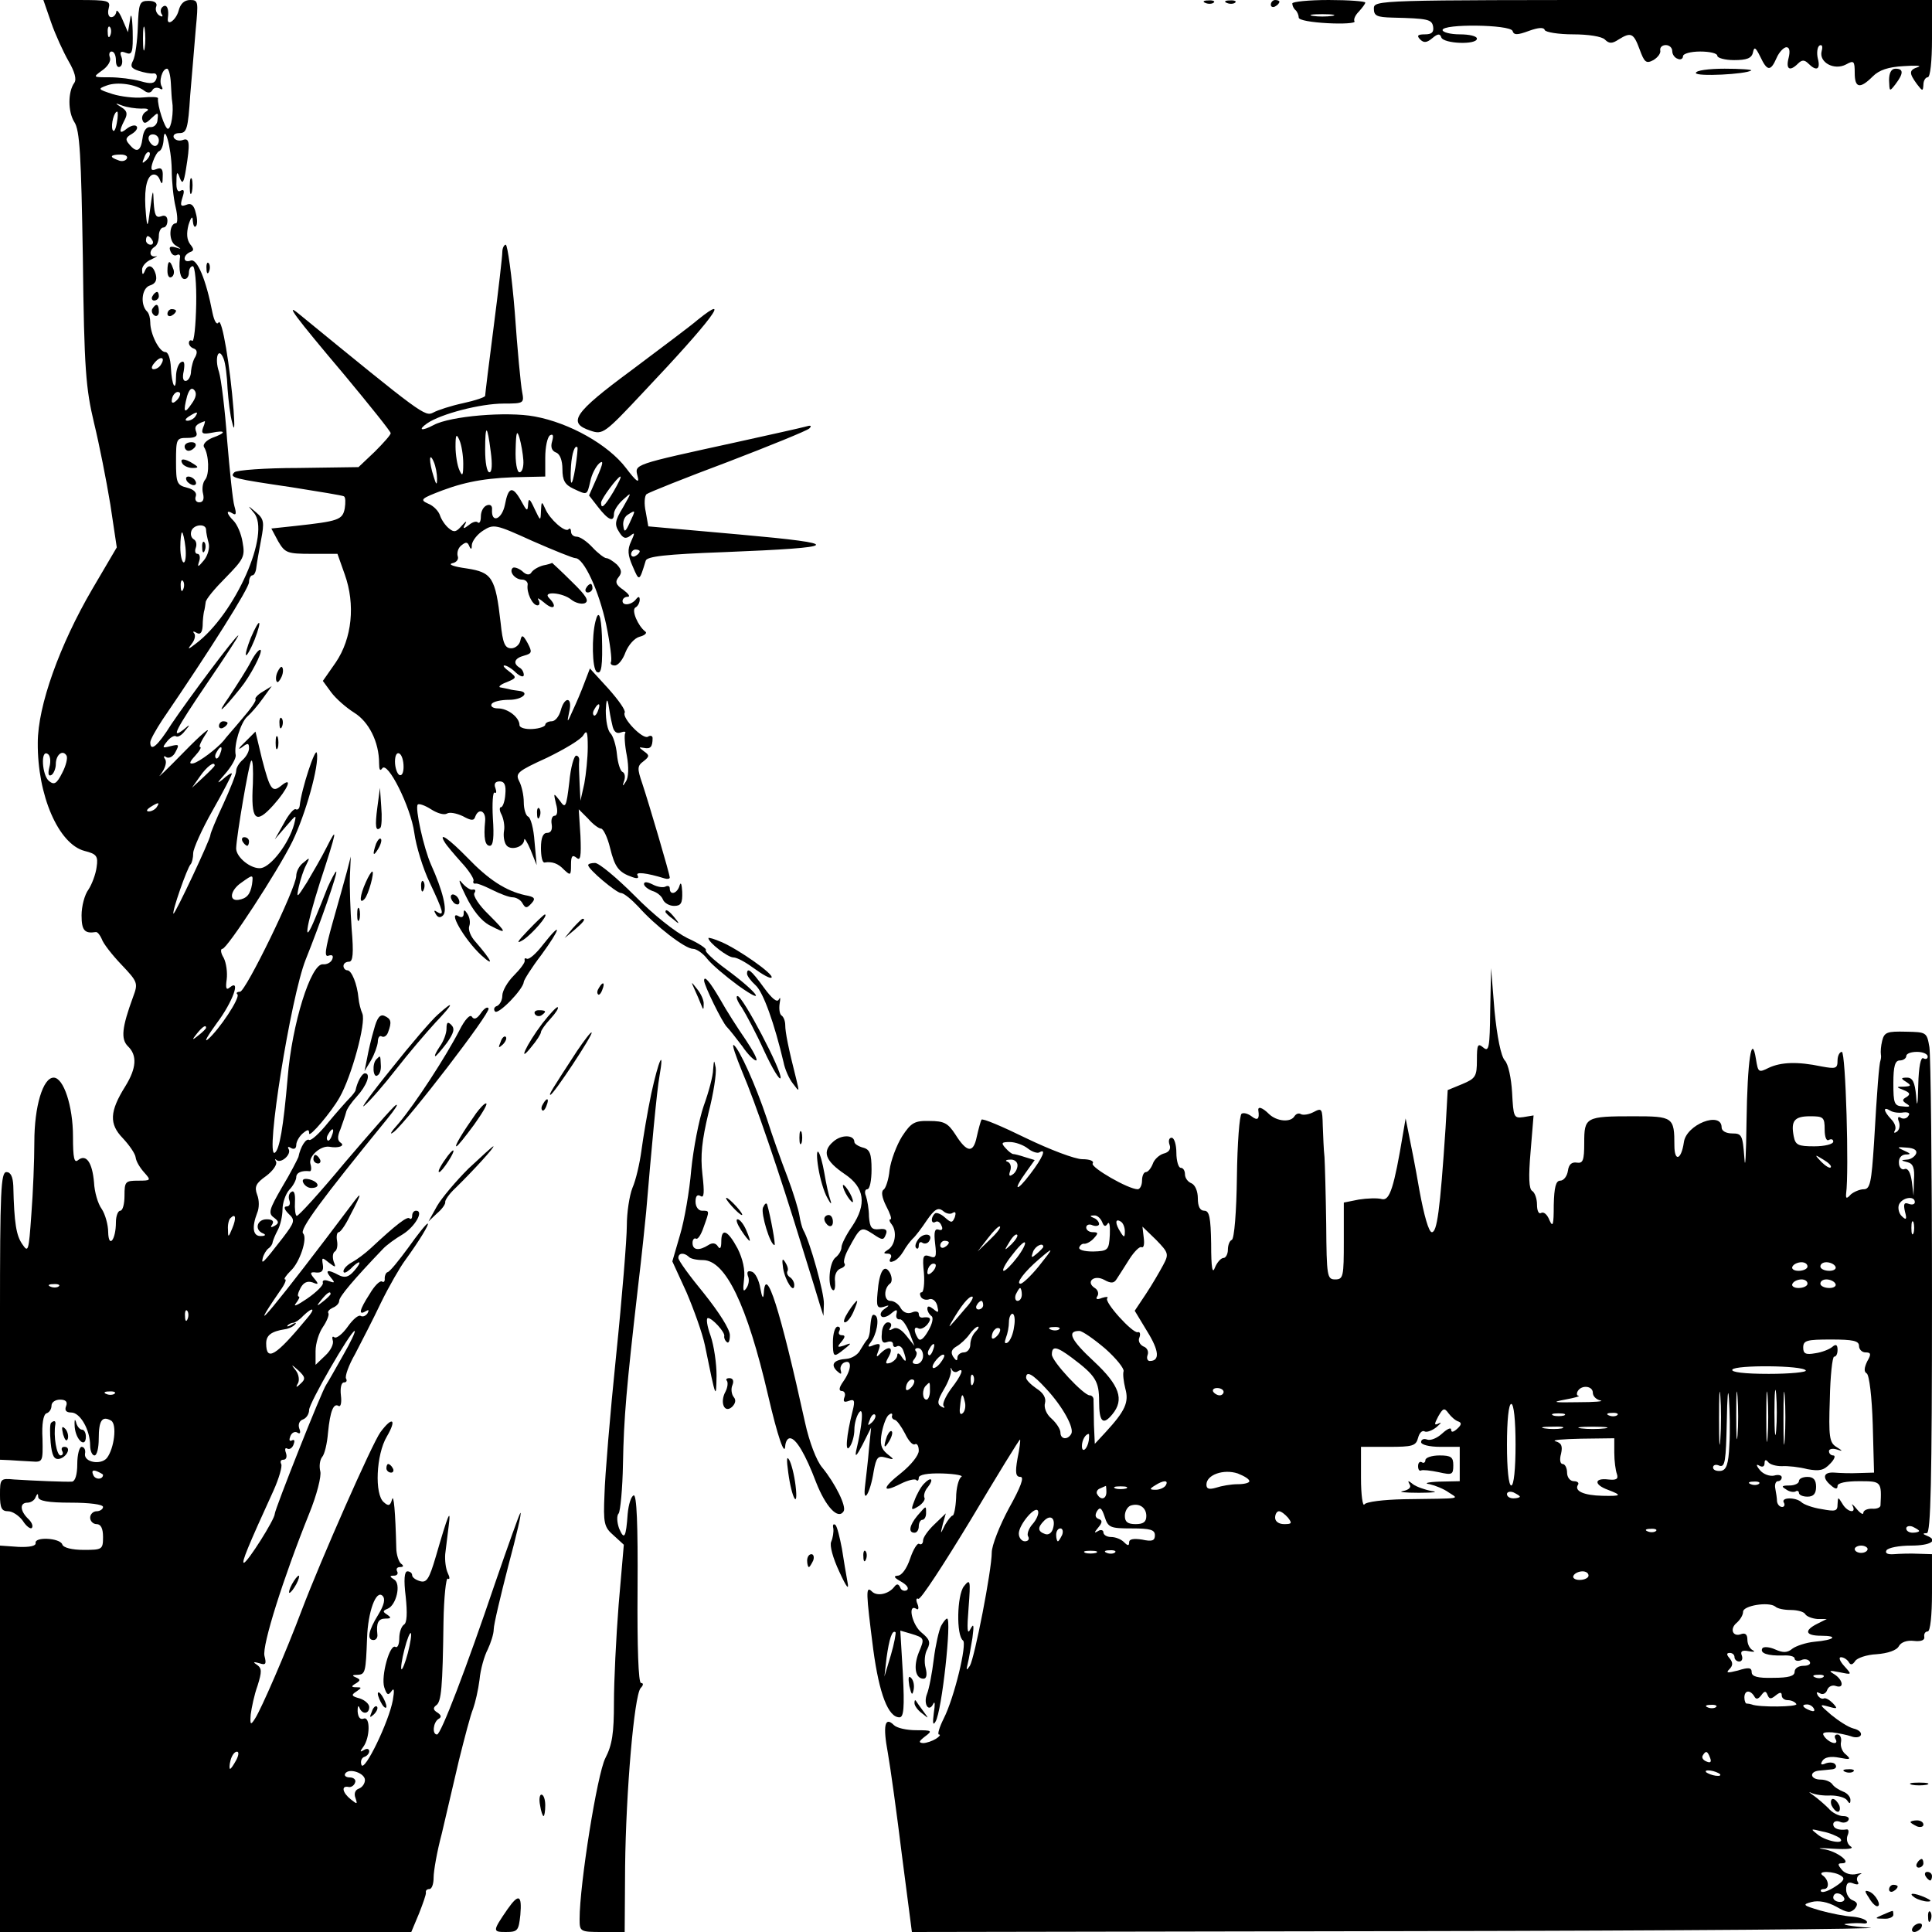 <?xml version="1.0" standalone="no"?>
<!DOCTYPE svg PUBLIC "-//W3C//DTD SVG 20010904//EN"
 "http://www.w3.org/TR/2001/REC-SVG-20010904/DTD/svg10.dtd">
<svg version="1.0" xmlns="http://www.w3.org/2000/svg"
 width="450pt" height="450pt" viewBox="0 0 450 450"
 preserveAspectRatio="xMidYMid meet">
<g transform="translate(0,450) scale(0.1,-0.1)"
fill="#000000" stroke="none">
<path d="M119 4448 c10 -29 29 -70 41 -91 14 -24 19 -42 13 -50 -15 -21 -15
-67 0 -91 13 -19 16 -78 20 -317 3 -260 7 -304 26 -384 12 -49 29 -135 38
-190 l15 -100 -57 -97 c-76 -130 -127 -272 -127 -358 -1 -122 48 -236 109
-252 28 -7 32 -12 28 -38 -2 -16 -11 -40 -19 -52 -9 -12 -16 -39 -16 -60 0
-35 7 -43 33 -39 4 1 10 -7 14 -16 3 -10 24 -37 46 -60 38 -40 39 -43 27 -75
-26 -71 -29 -98 -12 -115 22 -21 20 -51 -6 -93 -37 -59 -38 -88 -6 -121 15
-16 29 -36 30 -45 1 -9 10 -24 20 -35 16 -18 16 -19 -14 -19 -30 0 -32 -2 -32
-35 0 -19 -4 -35 -10 -35 -5 0 -10 -12 -10 -27 0 -41 -17 -62 -18 -23 0 17 -7
42 -15 54 -9 12 -17 40 -18 62 -4 46 -18 67 -37 52 -9 -8 -12 4 -12 55 0 71
-22 137 -45 137 -25 0 -45 -67 -45 -150 0 -42 -3 -118 -7 -169 -6 -85 -7 -90
-21 -69 -14 20 -19 48 -21 136 -1 21 -6 32 -16 32 -13 0 -15 -44 -15 -335 l0
-335 23 -1 c12 -1 34 -2 50 -3 27 -2 27 -1 26 53 -2 34 2 56 9 59 7 2 12 10
12 18 0 8 9 14 20 14 13 0 18 -5 14 -15 -4 -10 0 -15 12 -15 21 0 44 -41 44
-77 0 -13 5 -23 10 -23 6 0 10 18 10 39 0 43 8 54 29 42 14 -9 7 -65 -10 -87
-14 -17 -54 -10 -51 10 2 9 -2 16 -8 16 -5 0 -10 -18 -10 -40 0 -25 -5 -40
-12 -41 -15 -1 -88 2 -135 5 -32 3 -33 2 -33 -36 0 -31 4 -38 19 -38 10 0 25
-10 34 -22 8 -13 18 -20 21 -17 4 4 0 14 -9 22 -19 19 -19 37 -1 37 8 0 17 6
19 13 4 9 6 9 6 0 1 -9 23 -13 76 -13 43 0 75 -4 75 -10 0 -5 -7 -10 -15 -10
-8 0 -15 -7 -15 -15 0 -8 7 -15 15 -15 10 0 15 -10 15 -30 0 -29 -2 -30 -45
-30 -27 0 -48 5 -50 13 -6 15 -65 18 -62 3 1 -7 -14 -10 -40 -9 l-43 3 0 -450
0 -450 479 0 479 0 18 43 c9 23 17 45 16 49 -1 5 3 8 8 8 6 0 10 12 10 27 0
15 8 61 19 102 10 42 28 119 40 171 13 52 27 106 33 120 5 14 12 44 15 68 2
23 11 55 19 70 7 15 14 36 14 47 0 11 16 78 34 148 19 71 32 126 28 123 -3 -4
-29 -77 -59 -164 -67 -198 -126 -352 -135 -352 -12 0 -9 28 3 36 8 4 7 9 -2
15 -10 6 -11 11 -3 17 12 8 15 41 17 194 1 58 6 104 10 101 5 -3 5 3 0 13 -5
11 -7 30 -6 44 2 14 5 43 8 65 6 46 -1 29 -30 -71 -15 -51 -21 -61 -36 -57
-11 3 -19 9 -19 14 0 5 -5 9 -11 9 -7 0 -9 -19 -4 -59 4 -38 3 -61 -4 -65 -6
-4 -11 -18 -11 -32 0 -14 -4 -23 -9 -20 -13 8 -34 -68 -26 -94 6 -18 9 -20 17
-9 6 9 7 2 3 -21 -9 -50 -66 -168 -73 -151 -3 8 0 17 7 19 6 2 11 8 11 13 0 6
-6 7 -12 3 -10 -6 -10 -4 -2 7 16 21 17 72 1 66 -8 -3 -13 3 -14 17 0 11 1 15
4 9 6 -17 23 -16 23 1 0 7 -10 16 -22 20 -19 5 -21 8 -8 16 13 9 13 10 0 10
-12 0 -13 2 -1 9 11 7 11 9 0 14 -10 4 -9 6 4 6 18 1 19 6 22 86 2 61 21 113
36 98 7 -7 4 -21 -10 -44 -23 -37 -27 -59 -11 -59 6 0 10 6 9 13 -3 27 2 37
19 37 13 0 14 2 4 9 -11 7 -11 9 1 14 20 8 32 58 15 68 -11 7 -11 9 0 9 7 0
10 5 7 10 -3 6 0 10 7 10 8 0 9 3 2 8 -5 4 -11 21 -11 37 -2 83 -6 128 -10
112 -4 -14 -8 -16 -19 -6 -22 18 -18 111 7 153 24 41 13 48 -15 10 -19 -26
-139 -298 -183 -414 -36 -96 -95 -232 -109 -253 -10 -16 -12 -15 -10 10 2 15
8 45 16 67 10 32 10 40 -1 48 -11 7 -9 8 5 4 15 -5 17 -2 12 17 -6 24 44 182
104 331 18 44 29 88 26 99 -3 12 -1 26 4 33 6 6 12 32 14 57 5 51 13 70 25 62
5 -2 7 9 5 25 -2 17 1 30 7 30 6 0 8 4 5 9 -3 5 6 31 21 57 14 27 42 81 60
119 19 39 45 84 57 100 32 44 57 85 52 85 -3 0 -23 -25 -45 -56 -22 -30 -43
-56 -48 -57 -4 -1 -7 -8 -7 -14 1 -7 -2 -11 -6 -8 -5 3 -18 -10 -29 -29 -24
-37 -27 -51 -9 -40 7 4 8 3 4 -5 -4 -6 -11 -9 -16 -6 -5 3 -18 -8 -30 -25 -12
-17 -26 -28 -31 -25 -5 4 -6 0 -4 -7 3 -8 -5 -24 -17 -35 l-23 -22 0 32 c0 18
8 43 17 56 9 13 15 28 13 32 -3 4 2 9 10 13 8 3 15 10 15 16 0 10 35 51 101
120 9 10 30 25 47 35 29 18 50 55 31 55 -5 0 -9 -5 -9 -12 0 -6 -3 -9 -6 -6
-5 6 -31 -14 -90 -69 -14 -13 -33 -27 -44 -33 -11 -6 -20 -15 -20 -21 0 -6 7
-3 16 5 22 23 30 20 9 -4 -13 -15 -22 -17 -36 -10 -26 14 -33 12 -19 -5 11
-13 10 -14 -4 -9 -10 4 -16 2 -14 -4 2 -5 -15 -22 -37 -37 -22 -15 -33 -20
-26 -11 7 9 10 16 7 16 -4 0 -2 9 4 20 7 13 16 17 28 13 14 -6 15 -4 4 9 -11
13 -10 16 5 14 13 -1 17 5 15 18 -3 18 -2 18 14 5 16 -12 17 -12 11 3 -3 10
-2 20 3 23 5 3 7 14 5 25 -2 11 0 20 4 20 4 0 16 17 26 38 29 55 29 60 4 26
-172 -229 -257 -332 -167 -201 11 15 16 27 12 27 -4 0 2 9 13 20 21 19 40 76
29 87 -9 9 41 77 196 267 18 22 27 36 20 32 -7 -4 -60 -65 -119 -134 -58 -70
-109 -126 -112 -124 -3 1 -5 16 -4 33 1 18 -2 27 -8 23 -6 -3 -8 -12 -5 -20 3
-8 0 -14 -6 -14 -8 0 -6 -7 4 -17 16 -15 15 -19 -14 -57 -45 -58 -50 -63 -46
-46 2 8 8 18 13 22 6 4 10 11 10 15 1 4 6 17 12 28 6 11 11 33 11 48 0 15 7
36 16 46 9 9 16 23 16 29 0 11 13 16 31 14 4 -1 5 7 2 17 -5 18 24 43 44 40
21 -4 37 2 27 9 -8 5 -9 14 -1 32 5 14 11 31 13 39 1 7 13 24 25 37 23 25 34
54 19 54 -7 0 -18 -20 -22 -40 -1 -3 -7 -11 -14 -18 -7 -7 -30 -33 -50 -57
-20 -25 -40 -43 -44 -40 -7 4 -20 -15 -25 -40 -2 -5 -18 -37 -38 -70 -30 -52
-33 -61 -19 -71 12 -9 12 -13 2 -19 -9 -5 -11 -4 -6 3 5 8 0 12 -13 12 -23 0
-29 -25 -8 -33 7 -3 5 -6 -5 -6 -19 -1 -22 20 -9 54 5 11 5 30 0 42 -7 19 -3
27 21 44 16 12 26 27 23 33 -3 6 -3 8 1 4 11 -9 36 14 28 26 -3 5 0 6 6 2 7
-4 12 -1 12 7 0 8 7 20 15 27 12 10 15 10 15 0 0 -11 52 50 71 84 28 49 62
174 53 195 -4 9 -8 25 -9 36 -3 33 -16 65 -26 65 -5 0 -9 5 -9 10 0 6 6 10 13
10 9 0 11 19 6 77 -3 43 -5 98 -4 123 l2 45 -9 -35 c-5 -19 -20 -72 -33 -118
-18 -64 -20 -82 -10 -78 9 3 12 0 9 -8 -3 -8 -13 -13 -22 -12 -28 2 -72 -139
-82 -264 -10 -116 -19 -168 -30 -175 -23 -14 37 362 72 450 33 82 76 205 71
205 -2 0 -11 -17 -20 -37 -8 -21 -21 -53 -29 -72 -29 -70 -22 -21 11 83 40
122 43 137 15 81 -11 -22 -32 -58 -45 -80 -24 -38 -25 -38 -19 -10 4 17 11 39
17 50 9 18 9 19 -6 6 -10 -7 -17 -21 -17 -31 0 -28 -118 -270 -131 -270 -7 0
-10 -3 -6 -6 7 -8 -43 -83 -69 -105 -10 -8 0 9 21 38 37 49 57 105 30 83 -8
-7 -10 -2 -7 19 2 16 -1 38 -7 50 -7 11 -8 21 -3 21 11 0 129 181 163 250 31
64 63 178 57 206 -3 16 -36 -84 -40 -123 -1 -7 -5 -10 -9 -8 -4 3 -17 -12 -28
-33 l-21 -37 26 30 c25 29 25 29 19 5 -12 -44 -53 -98 -77 -102 -23 -3 -58 25
-58 46 1 30 30 199 35 204 4 4 5 -20 4 -53 -5 -86 6 -97 48 -50 34 38 46 68
18 45 -21 -17 -26 -10 -45 63 l-15 63 -25 -25 c-14 -13 -17 -19 -7 -12 14 11
17 11 17 -2 0 -8 -7 -20 -15 -27 -8 -7 -15 -18 -15 -26 0 -7 -14 -42 -30 -77
-17 -36 -30 -68 -30 -72 0 -10 -83 -186 -86 -183 -4 4 32 107 40 115 3 3 6 15
6 26 0 10 20 55 45 99 25 44 45 83 45 86 0 3 -10 -3 -22 -14 -14 -11 -12 -7 5
12 16 18 27 38 26 45 -5 24 12 77 27 90 8 7 24 25 36 42 l21 29 -21 -13 c-12
-7 -19 -15 -17 -18 3 -2 -11 -22 -31 -45 -19 -23 -39 -45 -43 -51 -15 -18 -57
-50 -71 -53 -10 -2 -9 3 4 17 11 12 16 21 12 21 -4 0 3 15 15 33 12 17 -11 -2
-52 -44 -41 -42 -66 -66 -55 -53 10 13 15 28 11 35 -5 7 -4 10 3 5 6 -3 16 2
21 13 9 17 8 18 -12 13 -19 -5 -20 -4 -8 11 7 9 17 15 21 12 4 -3 14 3 21 13
13 15 12 16 -3 3 -31 -24 -20 -2 56 110 41 60 73 109 71 109 -6 0 -117 -149
-156 -207 -32 -51 -49 -65 -49 -42 0 6 13 29 28 52 112 164 202 307 202 321 0
9 4 16 8 16 4 0 8 8 9 18 1 9 6 38 11 64 8 42 7 49 -12 65 -20 17 -20 17 -5
-1 41 -46 -43 -237 -136 -306 -18 -14 -19 -13 -8 1 7 9 9 20 5 24 -4 5 -1 5 6
1 8 -5 13 0 14 16 0 13 2 28 3 33 2 6 3 16 4 22 0 7 22 33 47 58 42 43 45 49
39 82 -3 20 -13 42 -21 50 -17 17 -18 27 -2 17 8 -5 9 0 4 17 -4 13 -11 83
-17 154 -5 72 -14 143 -19 159 -11 32 -1 61 11 30 4 -10 8 -41 9 -69 2 -27 6
-63 11 -80 5 -21 6 -12 3 30 -8 102 -27 216 -35 204 -4 -7 -10 3 -14 22 -15
78 -36 128 -51 122 -8 -3 -14 -1 -14 5 0 6 6 12 13 15 9 3 9 7 0 18 -8 11 -9
25 -4 45 6 19 10 22 10 10 1 -11 4 -17 7 -13 4 3 4 17 0 31 -4 18 -11 24 -22
19 -13 -5 -15 -2 -9 17 5 15 4 20 -4 16 -7 -5 -11 3 -10 21 0 24 2 25 8 8 6
-15 9 -11 14 20 10 61 9 75 -7 69 -8 -3 -17 -1 -21 5 -3 6 2 11 13 11 17 0 20
10 25 88 4 48 10 117 13 155 6 63 6 67 -13 67 -14 0 -23 -9 -27 -25 -6 -22
-28 -38 -25 -17 3 20 -2 33 -11 27 -6 -4 -7 -11 -4 -17 5 -7 2 -8 -5 -4 -7 5
-10 14 -7 21 3 8 -4 13 -18 13 -21 0 -23 -5 -25 -61 -1 -33 -6 -68 -11 -78 -7
-13 -5 -18 13 -24 12 -4 28 -7 34 -6 7 1 10 -5 7 -13 -4 -11 -13 -12 -37 -5
-18 5 -50 9 -72 9 -39 0 -39 0 -17 16 13 9 21 22 18 30 -3 8 -1 14 4 14 6 0
10 -9 10 -21 0 -11 4 -18 10 -14 5 3 6 13 3 22 -5 12 -2 15 10 10 15 -6 17 1
16 51 -1 34 -4 45 -6 27 l-5 -30 -13 30 c-7 17 -14 24 -14 18 -1 -7 -6 -13
-12 -13 -6 0 -9 9 -6 20 5 19 0 20 -73 20 l-79 0 18 -52z m218 -60 c-2 -13 -4
-3 -4 22 0 25 2 35 4 23 2 -13 2 -33 0 -45z m-80 30 c-3 -8 -6 -5 -6 6 -1 11
2 17 5 13 3 -3 4 -12 1 -19z m141 -112 c1 -19 2 -38 3 -42 4 -24 -2 -64 -10
-64 -7 0 -25 55 -23 71 1 3 -15 4 -35 2 -19 -2 -52 2 -71 8 -34 11 -35 12 -13
20 24 9 68 3 88 -13 7 -5 14 -5 18 2 3 6 11 7 17 4 6 -4 8 -2 5 4 -8 12 1 42
12 42 4 0 8 -15 9 -34z m-69 -59 c16 1 20 -2 11 -7 -7 -4 -11 -13 -8 -20 3 -9
8 -8 20 4 16 15 17 15 15 -2 0 -11 -8 -19 -17 -18 -9 1 -16 -9 -18 -26 -4 -31
-14 -35 -31 -14 -10 11 -8 16 6 24 10 6 15 14 11 18 -4 4 -14 1 -23 -6 -17
-14 -19 -7 -5 20 8 15 6 22 -7 30 -16 10 -16 11 2 4 11 -4 31 -7 44 -7z m-57
-34 c-3 -16 -7 -22 -10 -15 -4 13 4 42 11 42 2 0 2 -12 -1 -27z m98 -40 c0 -7
-4 -13 -9 -13 -5 0 -11 6 -14 13 -3 8 1 14 9 14 8 0 14 -6 14 -14z m30 -68 c0
-27 4 -67 9 -87 5 -21 5 -38 1 -38 -16 0 -18 -40 -2 -51 16 -10 16 -10 0 -5
-12 3 -15 1 -11 -9 3 -8 9 -12 15 -9 5 3 9 0 7 -7 -3 -28 1 -49 11 -49 6 0 10
7 10 15 0 8 4 15 9 15 5 0 9 -40 8 -89 -1 -49 -5 -87 -9 -85 -4 3 -8 1 -8 -5
0 -5 5 -11 12 -13 7 -3 8 -9 3 -19 -5 -7 -9 -23 -10 -33 0 -11 -5 -21 -11 -23
-7 -2 -10 6 -6 23 3 19 1 25 -7 20 -6 -4 -11 -19 -11 -33 0 -39 -10 -21 -12
21 -1 20 -6 36 -13 36 -14 0 -35 42 -35 69 0 10 -3 21 -7 25 -17 16 -13 55 6
61 13 4 17 12 14 25 -6 23 -19 26 -26 8 -4 -9 -6 -8 -6 3 -1 8 9 20 22 25 12
6 16 9 10 7 -15 -3 -17 13 -3 22 6 3 10 15 10 26 0 10 5 19 10 19 6 0 10 7 10
16 0 10 -6 14 -15 10 -12 -4 -15 3 -17 32 -1 34 -2 32 -8 -13 -6 -46 -7 -47
-10 -15 -5 52 0 84 13 92 7 4 15 0 19 -10 5 -13 7 -12 7 7 1 17 -3 22 -15 17
-12 -5 -14 -1 -8 17 4 12 11 24 15 25 5 2 9 13 10 25 1 44 18 -15 19 -68z
m-59 22 c-10 -9 -11 -8 -5 6 3 10 9 15 12 12 3 -3 0 -11 -7 -18z m-46 3 c-3
-5 -12 -7 -20 -3 -21 7 -19 13 6 13 11 0 18 -4 14 -10z m60 -190 c3 -5 1 -10
-4 -10 -6 0 -11 5 -11 10 0 6 2 10 4 10 3 0 8 -4 11 -10z m20 -289 c-3 -6 -11
-11 -17 -11 -6 0 -6 6 2 15 14 17 26 13 15 -4z m71 -92 c-17 -25 -20 -19 -10
19 5 15 10 20 16 14 7 -7 5 -18 -6 -33z m-34 9 c-7 -7 -12 -8 -12 -2 0 14 12
26 19 19 2 -3 -1 -11 -7 -17z m43 -38 c-3 -5 -12 -10 -18 -10 -7 0 -6 4 3 10
19 12 23 12 15 0z m18 -26 c-5 -14 -1 -16 20 -12 34 7 35 0 1 -12 -14 -6 -22
-15 -19 -21 12 -18 13 -64 3 -76 -6 -7 -8 -22 -5 -33 3 -13 0 -20 -9 -20 -7 0
-11 6 -8 14 3 8 -4 16 -20 20 -24 6 -26 11 -26 61 0 53 1 55 26 55 19 0 25 4
21 14 -5 12 -1 18 20 25 1 1 0 -6 -4 -15z m7 -238 c0 -6 3 -20 6 -31 3 -11 -2
-29 -11 -40 -14 -17 -16 -17 -11 -2 3 9 1 17 -4 17 -5 0 -7 6 -4 14 3 8 1 17
-5 20 -6 4 -8 12 -5 20 6 15 34 17 34 2z m-48 -41 c2 -19 0 -35 -4 -35 -4 0
-8 16 -8 35 0 19 2 35 4 35 2 0 6 -16 8 -35z m-5 -97 c-3 -8 -6 -5 -6 6 -1 11
2 17 5 13 3 -3 4 -12 1 -19z m86 -383 c-3 -9 -8 -14 -10 -11 -3 3 -2 9 2 15 9
16 15 13 8 -4z m-398 -32 c-4 -16 -2 -22 5 -18 5 3 10 15 10 25 0 22 16 35 25
20 3 -5 -1 -23 -10 -40 -13 -26 -19 -29 -31 -19 -16 13 -20 74 -3 63 6 -3 8
-17 4 -31z m385 4 c0 -2 -12 -14 -27 -28 l-26 -24 19 27 c16 23 34 36 34 25z
m-135 -97 c-3 -5 -12 -10 -18 -10 -7 0 -6 4 3 10 19 12 23 12 15 0z m222 -180
c-4 -23 -12 -33 -32 -36 -23 -3 -18 23 7 40 28 20 28 20 25 -4z m-107 -334 c0
-2 -8 -10 -17 -17 -16 -13 -17 -12 -4 4 13 16 21 21 21 13z m293 -251 c-3 -9
-8 -14 -10 -11 -3 3 -2 9 2 15 9 16 15 13 8 -4z m-232 -216 c-9 -22 -10 -22
-10 -3 -1 11 2 24 6 27 12 12 14 0 4 -24z m-404 -135 c-3 -3 -12 -4 -19 -1 -8
3 -5 6 6 6 11 1 17 -2 13 -5z m633 -18 c0 -2 -8 -10 -17 -17 -16 -13 -17 -12
-4 4 13 16 21 21 21 13z m-333 -58 c-3 -8 -6 -5 -6 6 -1 11 2 17 5 13 3 -3 4
-12 1 -19z m277 0 c-72 -87 -94 -100 -94 -57 0 19 12 28 44 33 8 1 19 6 23 11
5 4 1 5 -7 0 -8 -5 -13 -6 -10 -2 3 3 9 6 13 6 4 0 15 7 23 16 24 23 30 18 8
-7z m85 -85 c-18 -32 -35 -62 -39 -68 -10 -13 -120 -291 -120 -301 0 -13 -64
-114 -72 -114 -6 0 10 39 69 168 13 29 21 57 18 62 -3 6 -1 10 5 10 7 0 9 7 6
16 -3 8 -2 13 3 10 5 -3 12 1 15 10 3 8 2 12 -4 9 -6 -3 -7 1 -4 9 3 9 11 13
17 9 6 -4 8 0 4 10 -3 9 0 18 9 21 8 3 14 13 14 22 0 16 97 184 106 184 3 0
-9 -26 -27 -57z m-98 -65 c-11 -11 -13 -10 -7 0 4 7 2 21 -5 30 -12 15 -11 15
6 0 16 -15 17 -20 6 -30z m-434 -24 c-3 -3 -12 -4 -19 -1 -8 3 -5 6 6 6 11 1
17 -2 13 -5z m-27 -189 c0 -12 -19 -12 -23 0 -4 9 -1 12 9 8 7 -3 14 -7 14 -8z
m710 -415 c-6 -23 -13 -40 -15 -38 -2 2 1 23 7 46 6 24 13 41 15 38 2 -2 -1
-23 -7 -46z m-400 -250 c-6 -11 -12 -20 -14 -20 -2 0 -2 9 1 20 3 11 9 20 15
20 5 0 4 -9 -2 -20z m300 -46 c0 -8 -6 -17 -14 -20 -9 -3 -12 -12 -8 -22 5
-15 4 -15 -11 -3 -19 15 -23 32 -6 29 6 -2 14 3 16 10 3 6 -3 12 -12 12 -9 0
-14 4 -11 9 9 14 46 1 46 -15z"/>
<path d="M390 3869 c0 -11 4 -18 10 -14 5 3 7 12 3 20 -7 21 -13 19 -13 -6z"/>
<path d="M355 3810 c-3 -5 -1 -10 4 -10 6 0 11 5 11 10 0 6 -2 10 -4 10 -3 0
-8 -4 -11 -10z"/>
<path d="M355 3781 c-3 -5 -1 -12 5 -16 5 -3 10 1 10 9 0 18 -6 21 -15 7z"/>
<path d="M390 3769 c0 -5 5 -7 10 -4 6 3 10 8 10 11 0 2 -4 4 -10 4 -5 0 -10
-5 -10 -11z"/>
<path d="M430 3460 c0 -5 4 -10 9 -10 6 0 13 5 16 10 3 6 -1 10 -9 10 -9 0
-16 -4 -16 -10z"/>
<path d="M425 3420 c3 -5 14 -10 23 -10 15 0 15 2 2 10 -20 13 -33 13 -25 0z"/>
<path d="M435 3380 c3 -5 11 -10 16 -10 6 0 7 5 4 10 -3 6 -11 10 -16 10 -6 0
-7 -4 -4 -10z"/>
<path d="M471 3224 c0 -11 3 -14 6 -6 3 7 2 16 -1 19 -3 4 -6 -2 -5 -13z"/>
<path d="M2808 4493 c7 -3 16 -2 19 1 4 3 -2 6 -13 5 -11 0 -14 -3 -6 -6z"/>
<path d="M2858 4493 c7 -3 16 -2 19 1 4 3 -2 6 -13 5 -11 0 -14 -3 -6 -6z"/>
<path d="M2960 4489 c0 -5 5 -7 10 -4 6 3 10 8 10 11 0 2 -4 4 -10 4 -5 0 -10
-5 -10 -11z"/>
<path d="M3010 4492 c0 -5 3 -12 8 -16 4 -4 7 -12 7 -17 0 -6 30 -11 67 -13
37 -2 65 0 63 4 -3 5 2 15 10 23 8 9 15 18 15 21 0 3 -38 6 -85 6 -47 0 -85
-4 -85 -8z m93 -29 c-13 -2 -33 -2 -45 0 -13 2 -3 4 22 4 25 0 35 -2 23 -4z"/>
<path d="M3200 4480 c0 -17 7 -20 43 -21 83 -2 92 -4 95 -21 2 -13 -3 -18 -19
-18 -17 0 -20 -3 -11 -12 8 -8 15 -8 28 3 13 11 18 11 21 2 5 -15 83 -18 83
-3 0 6 -18 10 -40 10 -22 0 -40 5 -40 10 0 15 157 13 163 -2 3 -10 11 -10 38
0 22 8 35 9 37 2 2 -5 32 -10 66 -10 36 0 67 -5 74 -12 10 -10 17 -10 32 0 29
18 35 15 49 -23 11 -30 15 -34 32 -25 10 6 18 16 16 23 -1 7 5 12 13 12 8 0
15 -6 15 -14 0 -8 6 -16 13 -18 6 -3 12 0 12 6 0 6 18 11 40 11 22 0 40 -4 40
-10 0 -5 18 -10 39 -10 29 0 41 4 44 18 3 14 6 12 17 -10 16 -34 24 -35 38 -3
6 14 17 25 23 25 7 0 9 -9 5 -25 -7 -27 3 -32 22 -13 9 9 15 9 24 0 19 -19 29
-14 22 12 -3 13 -1 27 4 30 6 3 8 -2 5 -13 -7 -26 29 -46 57 -31 18 10 20 8
20 -20 0 -35 12 -38 42 -8 15 15 36 22 72 24 28 2 43 1 34 -2 -22 -7 -22 -14
-3 -40 13 -17 14 -17 15 -1 0 9 5 17 10 17 6 0 10 37 10 90 l0 90 -650 0
c-643 0 -650 0 -650 -20z"/>
<path d="M3950 4330 c0 -9 118 -3 129 6 2 2 -26 4 -62 4 -37 0 -67 -4 -67 -10z"/>
<path d="M4400 4313 c1 -27 1 -27 15 -9 19 25 19 36 0 36 -10 0 -15 -10 -15
-27z"/>
<path d="M442 4065 c0 -16 2 -22 5 -12 2 9 2 23 0 30 -3 6 -5 -1 -5 -18z"/>
<path d="M1170 3913 c0 -10 -9 -88 -20 -173 -11 -85 -20 -158 -20 -162 0 -3
-23 -11 -51 -17 -28 -6 -59 -16 -70 -22 -19 -10 -27 -4 -313 230 -34 28 -9 -6
106 -142 59 -71 108 -132 108 -136 0 -4 -17 -23 -37 -43 l-38 -36 -140 -2
c-77 0 -144 -5 -149 -10 -13 -13 -1 -15 134 -35 63 -10 118 -19 121 -21 4 -2
4 -15 2 -28 -5 -27 -15 -30 -115 -41 l-56 -6 16 -30 c16 -27 21 -29 78 -29
l60 0 17 -48 c25 -70 17 -149 -21 -205 l-30 -43 19 -26 c11 -15 35 -36 54 -48
34 -21 58 -68 58 -118 0 -14 2 -19 7 -12 12 20 67 -90 75 -150 4 -30 20 -83
36 -116 32 -68 35 -79 17 -68 -7 5 -8 3 -3 -5 5 -9 11 -9 17 -3 11 11 -1 58
-28 118 -17 38 -38 133 -31 140 3 3 17 -2 31 -11 14 -9 30 -14 37 -10 6 4 22
1 37 -6 20 -11 26 -11 29 -1 8 21 25 13 23 -10 -4 -41 0 -58 11 -58 8 0 10 21
7 64 -2 36 0 62 4 60 4 -3 5 2 2 10 -4 10 -1 16 10 16 11 0 15 -9 13 -30 -1
-16 -6 -30 -10 -30 -4 0 -4 -8 1 -17 5 -10 8 -27 6 -38 -2 -11 0 -26 5 -33 9
-14 41 -6 42 12 0 6 7 -5 15 -24 l14 -35 -5 55 c-2 30 -9 56 -15 58 -5 2 -10
17 -10 33 0 17 -5 39 -11 50 -9 18 -3 23 65 54 41 20 80 43 85 53 8 13 10 7
10 -28 0 -25 -4 -63 -8 -85 l-9 -40 -2 40 c-1 22 -2 46 -1 53 1 6 -2 12 -7 12
-5 0 -13 -28 -16 -62 -7 -59 -9 -62 -22 -43 -15 19 -15 19 -9 -7 5 -17 3 -28
-3 -28 -6 0 -9 -9 -7 -20 2 -13 -2 -20 -11 -20 -9 0 -14 -11 -14 -35 0 -19 3
-34 8 -34 18 3 32 -2 46 -17 15 -14 16 -13 16 12 0 20 3 24 13 16 9 -8 11 3 9
51 l-4 62 22 -22 c11 -13 25 -23 30 -23 5 0 15 -20 21 -45 11 -45 20 -57 52
-68 11 -4 16 -3 12 4 -6 9 21 6 63 -7 6 -2 12 -1 12 2 0 8 -49 174 -64 219
-12 35 -12 41 3 52 14 11 14 14 1 23 -13 10 -13 10 0 8 15 -3 20 2 20 23 0 5
-5 7 -11 3 -12 -7 -61 44 -54 56 3 5 -14 29 -38 56 l-43 47 -13 -34 c-7 -19
-19 -47 -27 -64 -13 -30 -14 -30 -8 -2 8 34 -11 36 -20 2 -4 -14 -13 -25 -21
-25 -8 0 -15 -4 -15 -8 0 -4 -13 -9 -30 -10 -16 -1 -30 3 -30 9 0 18 -27 39
-50 39 -12 0 -18 5 -15 10 3 6 22 10 41 10 31 0 50 18 22 21 -7 1 -17 2 -23 4
-5 1 -14 3 -20 4 -5 1 1 7 15 12 24 10 24 11 6 25 -11 8 -16 14 -11 14 5 0 17
-7 27 -17 10 -9 18 -11 18 -5 0 6 -4 14 -10 17 -16 10 -12 22 11 28 18 5 19 8
8 29 -11 20 -14 20 -17 6 -2 -10 -12 -18 -21 -18 -15 0 -20 11 -25 60 -12 105
-20 117 -79 126 -29 4 -44 9 -34 12 11 2 16 10 13 17 -2 8 1 19 9 25 10 8 14
8 18 -2 4 -9 6 -8 6 3 1 9 12 24 26 33 25 16 29 15 115 -24 50 -22 95 -40 100
-40 20 0 55 -76 72 -155 9 -44 14 -83 11 -87 -2 -5 2 -8 9 -8 8 0 19 14 25 31
7 17 21 33 33 36 12 3 18 9 13 12 -17 13 -33 50 -23 56 6 3 10 12 10 18 0 8
-3 8 -8 2 -10 -14 -32 -17 -32 -5 0 6 6 10 12 10 7 0 2 7 -10 16 -18 12 -20
19 -11 30 8 10 7 17 -4 29 -9 8 -20 15 -25 15 -4 0 -19 11 -32 25 -13 14 -29
25 -37 25 -7 0 -13 5 -13 12 0 6 -3 9 -6 5 -8 -8 -44 24 -54 48 -8 18 -9 18
-10 -5 -1 -25 -1 -24 -15 5 -11 24 -14 26 -15 10 -1 -17 -3 -16 -16 8 -20 36
-30 34 -38 -9 -7 -34 -32 -44 -30 -11 1 9 -4 13 -12 10 -8 -3 -14 -14 -14 -26
0 -11 -3 -17 -7 -14 -3 4 -13 1 -21 -6 -13 -10 -15 -9 -8 3 4 8 1 6 -8 -4 -13
-15 -18 -17 -30 -7 -9 7 -18 21 -21 30 -3 10 -15 23 -28 28 -20 9 -16 12 34
31 59 22 111 30 192 31 l47 1 0 44 c0 25 5 48 11 52 7 4 9 0 5 -14 -4 -13 -1
-22 9 -26 9 -3 15 -18 15 -39 0 -26 6 -36 25 -45 34 -16 32 -16 40 17 3 16 13
35 21 42 10 8 9 0 -5 -32 l-19 -43 21 -27 c24 -31 37 -36 37 -16 0 8 9 22 21
33 21 19 21 19 0 -18 -19 -31 -20 -40 -9 -57 9 -15 15 -17 26 -9 11 9 11 7 2
-13 -9 -19 -8 -32 4 -59 15 -35 15 -35 30 14 3 10 46 15 183 20 275 11 282 19
36 41 l-213 19 -6 34 c-4 18 -3 37 2 41 5 4 90 38 189 75 99 38 185 73 190 78
7 7 3 8 -10 4 -11 -3 -83 -19 -160 -36 -242 -53 -237 -51 -230 -79 5 -18 -2
-14 -27 19 -41 54 -131 105 -213 120 -64 12 -196 1 -235 -20 -28 -15 -38 -12
-15 4 32 22 124 46 178 46 48 0 48 1 43 28 -3 15 -11 98 -17 185 -7 86 -17
157 -21 157 -4 0 -8 -8 -8 -17z m-27 -465 c4 -29 3 -48 -3 -48 -6 0 -10 23
-10 52 0 62 5 60 13 -4z m76 -20 c1 -16 -3 -28 -9 -28 -6 0 -10 24 -9 53 1 41
3 47 9 27 4 -14 8 -37 9 -52z m-140 -8 c0 -28 -2 -31 -9 -15 -5 11 -9 36 -9
55 0 28 2 31 9 15 5 -11 9 -36 9 -55z m261 -10 c-8 -48 -13 -45 -10 5 2 29 9
50 15 43 1 -2 -1 -23 -5 -48z m-322 -25 c0 -16 -2 -15 -8 5 -11 34 -11 60 0
35 5 -11 8 -29 8 -40z m411 -30 c-21 -35 -29 -42 -29 -26 0 9 39 61 45 61 3 0
-5 -16 -16 -35z m38 -72 c-10 -22 -13 -24 -15 -9 -2 10 2 22 10 27 19 12 19
12 5 -18z m23 -67 c0 -3 -4 -8 -10 -11 -5 -3 -10 -1 -10 4 0 6 5 11 10 11 6 0
10 -2 10 -4z m-64 -404 c3 -16 10 -22 20 -18 8 3 13 2 10 -2 -2 -4 -1 -27 4
-52 5 -27 4 -51 -2 -60 -8 -13 -9 -12 -4 2 3 9 1 18 -4 20 -5 2 -11 20 -13 41
-2 21 -9 43 -15 49 -7 7 -11 30 -11 53 1 24 3 30 6 15 2 -14 6 -36 9 -48z
m-33 33 c-3 -9 -8 -14 -10 -11 -3 3 -2 9 2 15 9 16 15 13 8 -4z m-453 -131 c0
-14 -4 -22 -10 -19 -5 3 -10 17 -10 31 0 14 4 22 10 19 6 -3 10 -17 10 -31z"/>
<path d="M481 3874 c0 -11 3 -14 6 -6 3 7 2 16 -1 19 -3 4 -6 -2 -5 -13z"/>
<path d="M1625 3755 c-16 -14 -86 -66 -155 -118 -134 -99 -149 -122 -95 -140
29 -10 33 -7 123 89 160 169 209 235 127 169z"/>
<path d="M1265 3183 c-11 -3 -23 -10 -27 -16 -4 -7 -12 -7 -22 3 -9 7 -19 10
-22 7 -9 -9 6 -27 22 -27 8 0 14 -6 13 -12 -3 -18 11 -48 23 -48 5 0 6 6 2 13
-4 6 2 3 14 -7 22 -19 31 -9 11 11 -17 17 32 13 52 -4 9 -7 23 -11 31 -8 11 5
4 17 -30 50 -25 25 -46 44 -46 44 -1 -1 -10 -4 -21 -6z"/>
<path d="M1365 3130 c-3 -5 -1 -10 4 -10 6 0 11 5 11 10 0 6 -2 10 -4 10 -3 0
-8 -4 -11 -10z"/>
<path d="M1387 3053 c-9 -35 -8 -111 3 -118 11 -7 14 13 12 84 -2 49 -8 62
-15 34z"/>
<path d="M584 3014 c-8 -20 -13 -38 -11 -40 2 -2 11 14 20 36 19 50 12 53 -9
4z"/>
<path d="M585 2960 c-9 -18 -33 -55 -52 -84 -31 -44 -18 -35 27 21 23 28 52
84 47 89 -3 3 -13 -9 -22 -26z"/>
<path d="M646 2934 c-4 -9 -4 -19 -1 -22 2 -3 7 3 11 12 4 9 4 19 1 22 -2 3
-7 -3 -11 -12z"/>
<path d="M651 2814 c0 -11 3 -14 6 -6 3 7 2 16 -1 19 -3 4 -6 -2 -5 -13z"/>
<path d="M510 2809 c0 -5 5 -7 10 -4 6 3 10 8 10 11 0 2 -4 4 -10 4 -5 0 -10
-5 -10 -11z"/>
<path d="M642 2770 c0 -14 2 -19 5 -12 2 6 2 18 0 25 -3 6 -5 1 -5 -13z"/>
<path d="M879 2620 c-6 -45 -4 -58 7 -48 3 3 4 26 2 49 l-3 44 -6 -45z"/>
<path d="M1251 2604 c0 -11 3 -14 6 -6 3 7 2 16 -1 19 -3 4 -6 -2 -5 -13z"/>
<path d="M565 2540 c3 -5 8 -10 11 -10 2 0 4 5 4 10 0 6 -5 10 -11 10 -5 0 -7
-4 -4 -10z"/>
<path d="M876 2535 c-9 -26 -7 -32 5 -12 6 10 9 21 6 23 -2 3 -7 -2 -11 -11z"/>
<path d="M1036 2538 c4 -7 22 -28 38 -46 17 -18 30 -38 29 -43 -2 -5 0 -8 5
-7 4 1 21 -6 39 -15 18 -9 39 -17 47 -17 8 0 19 -6 23 -14 7 -12 10 -12 21 0
10 11 8 15 -15 19 -45 10 -85 36 -134 87 -45 46 -69 62 -53 36z"/>
<path d="M1370 2485 c0 -10 65 -64 76 -65 7 0 25 -15 41 -32 40 -45 109 -98
127 -98 8 0 23 -10 33 -23 10 -13 43 -41 73 -63 69 -49 44 -15 -28 38 -30 22
-51 42 -48 45 3 3 -16 16 -43 28 -28 14 -79 54 -123 99 -42 42 -83 76 -92 76
-9 0 -16 -2 -16 -5z"/>
<path d="M852 2445 c-14 -31 -16 -53 -3 -39 9 9 24 64 18 64 -2 0 -9 -11 -15
-25z"/>
<path d="M1085 2413 c16 -33 36 -58 55 -68 42 -22 42 -19 -2 25 -22 21 -37 44
-33 50 4 6 2 9 -4 8 -5 -2 -17 6 -26 17 -9 11 -4 -4 10 -32z"/>
<path d="M981 2434 c0 -11 3 -14 6 -6 3 7 2 16 -1 19 -3 4 -6 -2 -5 -13z"/>
<path d="M1500 2441 c0 -5 9 -12 19 -16 11 -3 22 -12 25 -20 3 -8 15 -15 26
-15 16 0 20 6 19 33 -1 17 -3 24 -6 15 -5 -19 -23 -25 -23 -7 0 5 -4 7 -10 4
-5 -3 -19 -1 -30 5 -12 6 -20 7 -20 1z"/>
<path d="M1050 2411 c0 -5 5 -13 10 -16 6 -3 10 -2 10 4 0 5 -4 13 -10 16 -5
3 -10 2 -10 -4z"/>
<path d="M832 2370 c0 -14 2 -19 5 -12 2 6 2 18 0 25 -3 6 -5 1 -5 -13z"/>
<path d="M1080 2372 c0 -7 -4 -10 -10 -7 -30 19 11 -53 51 -90 32 -29 25 -13
-14 32 -11 12 -17 28 -14 36 3 8 1 20 -4 28 -7 11 -9 11 -9 1z"/>
<path d="M1550 2376 c0 -2 8 -10 18 -17 15 -13 16 -12 3 4 -13 16 -21 21 -21
13z"/>
<path d="M1230 2333 c-26 -27 -29 -33 -11 -22 21 14 60 59 50 59 -2 0 -20 -17
-39 -37z"/>
<path d="M1334 2338 l-19 -23 23 19 c21 18 27 26 19 26 -2 0 -12 -10 -23 -22z"/>
<path d="M1265 2300 c-16 -21 -33 -36 -38 -33 -4 2 -6 1 -5 -4 2 -4 -10 -20
-25 -35 -15 -15 -27 -36 -27 -47 0 -11 -6 -21 -12 -24 -7 -2 -9 -8 -5 -13 8
-8 66 52 67 69 0 4 18 33 41 63 46 63 49 81 4 24z"/>
<path d="M1650 2315 c0 -10 45 -45 58 -45 9 0 30 -12 49 -26 19 -14 37 -24 40
-21 7 7 -77 66 -117 83 -16 7 -30 11 -30 9z"/>
<path d="M1740 2232 c0 -5 9 -17 20 -27 18 -16 44 -90 65 -179 3 -16 13 -39
22 -50 15 -20 15 -20 8 9 -19 75 -26 111 -26 127 0 10 -4 20 -9 23 -4 3 -6 15
-4 28 2 12 2 16 -2 9 -4 -8 -16 2 -35 28 -29 40 -39 48 -39 32z"/>
<path d="M3471 2146 c-1 -86 -3 -97 -16 -86 -13 11 -15 7 -15 -29 0 -38 -3
-43 -34 -56 l-34 -14 -5 -88 c-13 -195 -20 -243 -32 -243 -7 0 -18 38 -29 98
-9 53 -21 113 -25 132 l-7 35 -6 -35 c-21 -126 -31 -157 -49 -153 -10 3 -35 2
-54 -1 l-35 -7 0 -89 c0 -83 -1 -90 -20 -90 -19 0 -20 7 -21 128 -1 70 -3 141
-4 157 -2 17 -3 49 -4 73 -1 40 -2 42 -21 32 -11 -6 -25 -8 -30 -5 -5 3 -11 1
-15 -5 -9 -15 -41 -12 -59 5 -16 16 -27 19 -25 8 3 -20 -2 -24 -16 -13 -8 6
-18 9 -23 6 -5 -3 -10 -69 -11 -148 -1 -79 -6 -144 -12 -146 -5 -2 -9 -12 -9
-23 0 -10 -5 -19 -10 -19 -6 0 -15 -10 -20 -22 -6 -17 -9 -2 -9 55 -1 61 -4
77 -16 77 -10 0 -15 10 -15 29 0 16 -6 31 -15 35 -8 3 -15 12 -15 21 0 8 -4
15 -10 15 -5 0 -10 16 -10 35 0 19 -5 35 -11 35 -6 0 -8 -7 -5 -16 4 -10 -1
-18 -14 -21 -10 -3 -22 -14 -25 -24 -4 -10 -11 -19 -16 -19 -5 0 -9 -9 -9 -20
0 -11 -5 -20 -10 -20 -22 0 -110 51 -105 60 4 6 -7 10 -24 10 -17 0 -75 22
-131 49 -55 27 -102 47 -104 43 -2 -4 -7 -22 -11 -40 -8 -39 -23 -37 -50 6
-17 26 -26 31 -60 31 -35 1 -43 -4 -64 -36 -13 -21 -26 -56 -29 -78 -2 -22 -9
-43 -14 -46 -6 -4 -4 -18 6 -38 9 -17 14 -31 10 -31 -4 0 -2 -6 3 -12 13 -17
8 -49 -9 -59 -11 -7 -11 -9 0 -9 7 0 10 -5 6 -11 -4 -7 -1 -10 6 -7 8 2 18 13
24 23 6 11 16 24 22 30 6 5 21 25 33 43 18 26 26 30 37 22 7 -7 18 -9 23 -5 7
4 8 0 5 -10 -6 -14 -8 -14 -24 0 -9 8 -20 12 -23 8 -10 -10 -8 -25 2 -19 5 3
11 -1 14 -9 4 -8 1 -12 -7 -9 -9 3 -11 -6 -8 -32 4 -32 2 -36 -13 -30 -15 5
-17 0 -13 -39 2 -25 -1 -45 -5 -45 -5 0 -5 -5 -2 -11 4 -6 13 -8 20 -5 7 2 15
-4 18 -15 4 -17 3 -18 -9 -8 -9 7 -14 8 -14 1 0 -6 4 -13 9 -17 6 -3 3 -18 -7
-35 -11 -19 -19 -25 -24 -17 -10 16 -10 29 1 23 5 -3 14 1 21 9 11 14 7 19
-12 16 -5 0 -8 3 -8 9 0 5 -7 7 -16 3 -10 -4 -20 0 -26 10 -5 10 -16 17 -24
17 -16 0 -16 30 0 41 4 4 4 14 -1 24 -13 23 -25 5 -29 -46 -3 -32 -1 -37 14
-33 14 5 15 4 2 -5 -8 -5 -11 -13 -7 -17 3 -4 14 -1 22 6 13 11 16 11 13 -1
-2 -8 2 -13 8 -12 5 1 15 -13 22 -30 l12 -32 -19 24 c-12 15 -23 21 -31 16 -9
-5 -11 -4 -6 3 4 7 1 12 -6 12 -7 0 -14 -12 -14 -26 -2 -18 2 -24 12 -20 8 3
14 1 14 -5 0 -6 4 -8 9 -5 5 3 12 -1 15 -10 9 -24 7 -31 -4 -14 -5 8 -10 10
-10 4 0 -7 -7 -14 -15 -18 -13 -4 -14 -2 -5 14 12 22 1 27 -19 8 -10 -11 -11
-9 -5 6 6 16 4 18 -11 13 -13 -6 -15 -4 -8 5 15 19 22 57 12 64 -8 5 -10 0
-13 -38 -1 -7 -3 -15 -6 -18 -3 -3 -10 -14 -16 -24 -5 -11 -20 -20 -32 -21
-30 -2 -38 -13 -23 -28 10 -9 12 -9 9 2 -2 7 3 16 10 18 17 6 15 -18 -4 -45
-10 -14 -11 -22 -3 -22 6 0 9 -7 6 -14 -4 -11 -1 -13 10 -9 13 5 15 1 9 -23
-15 -59 -18 -100 -7 -84 6 8 11 26 11 40 0 14 5 32 11 40 11 15 8 -27 -7 -90
-3 -16 2 -10 15 15 l20 40 -5 -50 c-2 -27 -7 -66 -9 -85 -6 -47 12 -19 20 33
6 33 10 37 28 32 21 -6 21 -5 3 9 -14 12 -17 23 -12 50 4 19 11 38 17 41 5 4
8 3 7 -2 -2 -4 1 -9 6 -10 5 -1 15 -15 24 -32 8 -17 18 -28 23 -25 5 3 9 -4 9
-15 0 -11 -18 -33 -40 -51 -46 -36 -47 -49 -2 -26 16 8 32 12 36 9 3 -4 6 -1
6 5 0 7 20 11 55 10 31 -1 50 -5 44 -8 -6 -4 -12 -26 -12 -49 -1 -22 -5 -41
-8 -41 -3 0 -11 -10 -18 -22 -11 -23 -11 -23 -5 2 l7 25 -26 -25 c-15 -14 -27
-31 -27 -38 0 -7 -4 -11 -9 -8 -4 3 -14 -13 -21 -34 -8 -24 -20 -40 -29 -40
-11 -1 -8 -5 8 -14 14 -8 19 -16 13 -20 -6 -3 -13 0 -15 6 -4 9 -8 10 -14 2
-13 -17 -40 -23 -52 -11 -15 15 -14 -2 3 -135 14 -104 35 -158 61 -158 10 0
12 22 8 101 l-6 101 24 -7 c33 -10 33 -11 19 -44 -13 -33 -8 -61 11 -61 7 0 9
9 5 25 -4 14 -2 34 4 44 8 16 5 23 -13 38 -22 17 -34 68 -13 56 5 -4 7 1 3 11
-4 9 -3 15 2 12 5 -3 59 80 122 184 62 104 114 189 115 187 1 -1 -1 -21 -6
-44 -6 -34 -4 -43 7 -43 9 0 1 -23 -27 -73 -22 -41 -40 -87 -40 -103 0 -41
-40 -246 -51 -264 -8 -12 -9 -11 -5 5 3 11 7 38 11 60 4 31 3 35 -5 20 -7 -14
-8 0 -4 50 5 65 4 69 -11 50 -16 -21 -18 -114 -2 -126 10 -7 -20 -133 -45
-182 -10 -20 -15 -37 -11 -37 5 0 1 -5 -7 -10 -8 -5 -22 -10 -30 -10 -11 1
-10 4 4 15 19 14 17 15 -20 15 -22 0 -45 5 -52 12 -21 21 -26 -1 -14 -65 6
-34 21 -142 33 -240 l23 -177 1155 2 c636 1 1120 5 1076 8 -44 3 -69 8 -55 9
14 2 32 2 40 1 8 -1 11 2 7 6 -5 5 -20 9 -35 10 -15 1 -47 7 -72 14 -41 12
-43 14 -20 20 16 4 37 0 57 -11 26 -15 33 -15 43 -5 8 10 7 15 -5 20 -8 3 -15
14 -15 25 0 15 5 19 17 14 10 -4 14 -2 10 4 -4 6 -1 14 5 17 7 3 4 4 -8 1 -12
-3 -27 1 -34 10 -10 12 -10 15 0 15 26 0 -12 29 -43 33 -18 3 -7 3 23 1 33 -2
49 0 41 5 -8 5 -11 16 -8 25 4 9 3 15 -1 15 -19 -3 -32 2 -32 12 0 6 7 9 15 6
8 -4 17 -2 20 3 4 6 -2 10 -12 10 -10 0 -26 8 -34 18 -9 9 -25 23 -35 30 -10
7 -13 10 -5 6 8 -4 28 -7 45 -6 17 0 34 -5 38 -11 6 -9 8 -9 8 1 0 7 -8 16
-17 19 -10 4 -21 11 -25 17 -4 6 -16 11 -27 11 -25 0 -28 19 -3 21 9 1 23 2
30 3 7 1 11 5 7 11 -3 5 -13 6 -22 3 -11 -5 -14 -3 -8 6 5 8 19 11 39 7 26 -5
28 -4 16 7 -9 6 -14 20 -12 29 2 10 -2 18 -8 18 -6 0 -8 -4 -5 -10 9 -15 -11
-12 -24 3 -9 11 -5 13 17 12 15 -2 34 -6 43 -9 10 -4 20 -3 23 2 3 6 -4 13
-17 16 -12 3 -35 18 -52 32 -28 24 -28 25 -6 19 21 -6 22 -5 10 8 -8 8 -17 13
-21 11 -4 -2 -10 1 -14 7 -4 8 -3 9 5 5 6 -4 14 -1 17 8 3 8 12 12 20 9 20 -7
17 14 -3 27 -15 9 -13 10 12 5 29 -6 29 -6 11 14 -11 12 -14 21 -8 21 6 0 14
-5 18 -11 4 -8 9 -7 15 2 4 7 27 15 50 16 26 2 47 9 52 19 5 9 19 14 35 12 17
-2 26 2 24 10 -1 6 2 12 8 12 6 0 10 37 10 90 l0 90 -32 1 c-18 1 -44 0 -57
-1 -14 -1 -21 2 -17 9 4 6 29 11 57 11 46 0 65 12 37 23 -10 4 -10 6 0 6 9 1
12 118 12 549 0 301 -3 563 -6 583 -6 35 -7 35 -55 36 -43 1 -50 -1 -55 -21
-3 -12 -4 -26 -3 -32 1 -5 0 -11 -1 -14 -3 -7 -8 -68 -15 -192 -6 -92 -9 -108
-24 -108 -9 0 -23 -6 -30 -12 -10 -11 -12 -10 -11 2 7 51 -1 330 -10 330 -5 0
-10 -9 -10 -20 0 -19 -4 -20 -37 -14 -57 12 -95 10 -123 -3 -24 -12 -25 -11
-30 20 -10 63 -20 -2 -22 -146 -1 -78 -3 -116 -5 -84 -4 53 -6 57 -28 57 -15
0 -25 6 -25 14 0 39 -83 7 -88 -35 -6 -41 -22 -46 -22 -7 0 66 -3 68 -95 68
-112 0 -115 -2 -115 -62 0 -41 -3 -48 -17 -46 -12 2 -19 -4 -21 -19 -2 -13
-10 -23 -18 -23 -10 0 -14 -15 -15 -57 0 -46 -2 -53 -10 -35 -5 13 -13 20 -19
17 -6 -4 -10 5 -10 19 0 14 -5 28 -11 32 -8 4 -9 33 -4 91 l7 85 -24 -4 c-22
-3 -23 0 -26 57 -2 34 -9 67 -17 75 -9 10 -18 55 -24 116 l-8 99 -2 -99z
m1019 -107 c0 -5 -4 -7 -10 -4 -6 4 -11 -19 -12 -62 -1 -48 -3 -56 -5 -25 -3
31 -8 42 -21 42 -15 0 -15 -2 -2 -10 12 -8 12 -10 -5 -11 -19 0 -19 -1 -1 -8
15 -6 16 -10 7 -16 -11 -6 -11 -9 0 -16 10 -6 7 -8 -9 -6 -20 1 -22 7 -22 54
0 40 4 53 15 53 8 0 15 5 15 10 0 6 11 10 25 10 14 0 25 -5 25 -11z m-56 -130
c11 1 16 -2 11 -8 -3 -6 -11 -8 -17 -5 -7 5 -9 1 -5 -9 3 -9 1 -19 -5 -23 -6
-4 -8 -3 -4 4 3 6 -1 17 -9 25 -18 19 -20 31 -2 20 6 -4 20 -6 31 -4z m-184
-40 c0 -17 4 -28 10 -24 6 3 10 1 10 -4 0 -6 -20 -11 -44 -11 -38 0 -44 3 -48
23 -7 36 1 47 38 47 31 0 34 -2 34 -31z m-1856 -44 c10 -8 23 -12 27 -9 17 10
8 -12 -21 -50 -33 -44 -42 -40 -10 4 l20 28 -23 7 c-12 4 -24 7 -27 7 -3 0
-11 6 -18 14 -11 12 -9 14 10 14 13 0 32 -7 42 -15z m2069 -12 c-3 -7 -13 -14
-22 -14 -14 -1 -14 -2 2 -6 13 -3 17 -14 15 -41 l-1 -37 -4 33 c-3 21 -9 32
-17 29 -6 -3 -13 4 -13 14 -1 11 5 19 15 20 14 0 13 2 -3 9 -18 8 -17 9 6 7
17 -1 25 -6 22 -14z m-199 -32 c-2 -3 -12 3 -22 13 -16 17 -16 18 5 5 12 -7
20 -15 17 -18z m-1894 5 c0 -8 -5 -18 -12 -22 -7 -5 -9 -2 -5 9 3 9 1 18 -6
21 -7 2 -4 5 6 5 9 1 17 -5 17 -13z m2090 -86 c0 -5 -6 -7 -14 -4 -11 4 -13 0
-9 -18 5 -18 3 -21 -7 -11 -7 6 -10 19 -7 27 7 17 37 22 37 6z m-1893 -46 c4
-11 8 -12 13 -4 4 6 6 -6 5 -26 -2 -36 -4 -38 -39 -39 -21 0 -35 4 -32 10 2 5
7 9 12 8 5 0 15 5 22 13 11 12 10 14 -3 14 -8 0 -15 5 -15 11 0 6 7 9 15 5 8
-3 15 -1 15 3 0 5 -6 12 -12 14 -10 4 -10 6 0 6 7 1 15 -6 19 -15z m53 -22 c0
-15 -2 -15 -10 -2 -13 20 -13 33 0 25 6 -3 10 -14 10 -23z m1837 -4 c-3 -7 -5
-2 -5 12 0 14 2 19 5 13 2 -7 2 -19 0 -25z m-2152 -16 l-28 -27 24 31 c13 17
26 30 28 27 3 -2 -8 -16 -24 -31z m404 -59 c-8 -15 -26 -46 -40 -67 l-26 -39
29 -48 c28 -45 30 -69 6 -69 -5 0 -8 6 -5 14 3 8 -1 17 -10 20 -8 4 -13 13 -9
21 3 8 1 14 -4 12 -12 -3 -79 71 -71 79 3 4 -2 4 -12 1 -12 -5 -16 -3 -11 4 4
6 1 15 -6 19 -22 14 -2 32 22 19 16 -9 23 -8 29 2 5 8 19 29 30 47 11 17 24
30 28 27 5 -2 7 7 5 22 l-3 26 32 -31 c29 -30 30 -33 16 -59z m-353 49 c-17
-16 -18 -16 -5 5 7 12 15 20 18 17 3 -2 -3 -12 -13 -22z m-146 4 c0 -3 -4 -8
-10 -11 -5 -3 -10 -1 -10 4 0 6 5 11 10 11 6 0 10 -2 10 -4z m159 -35 c-13
-17 -27 -31 -31 -31 -5 0 3 16 18 35 15 20 29 34 31 31 3 -2 -5 -18 -18 -35z
m61 25 c0 -2 -7 -9 -15 -16 -13 -11 -14 -10 -9 4 5 14 24 23 24 12z m-11 -46
c-18 -22 -37 -40 -42 -40 -12 0 9 28 43 57 36 31 35 28 -1 -17z m-247 -12 c-7
-7 -12 -8 -12 -2 0 6 3 14 7 17 3 4 9 5 12 2 2 -3 -1 -11 -7 -17z m2038 12 c0
-5 -9 -10 -21 -10 -11 0 -17 5 -14 10 3 6 13 10 21 10 8 0 14 -4 14 -10z m65
0 c3 -5 -3 -10 -14 -10 -12 0 -21 5 -21 10 0 6 6 10 14 10 8 0 18 -4 21 -10z
m-65 -40 c0 -5 -9 -10 -21 -10 -11 0 -17 5 -14 10 3 6 13 10 21 10 8 0 14 -4
14 -10z m65 0 c3 -5 -3 -10 -14 -10 -12 0 -21 5 -21 10 0 6 6 10 14 10 8 0 18
-4 21 -10z m-1895 -25 c0 -8 -4 -15 -10 -15 -5 0 -7 7 -4 15 4 8 8 15 10 15 2
0 4 -7 4 -15z m-131 -32 c-40 -47 -42 -49 -33 -33 23 40 40 60 48 60 5 0 -1
-12 -15 -27z m41 7 c0 -5 -5 -10 -11 -10 -5 0 -7 5 -4 10 3 6 8 10 11 10 2 0
4 -4 4 -10z m72 -50 c-2 -17 -9 -33 -15 -37 -7 -4 -8 0 -4 11 4 10 7 26 7 37
0 10 4 19 8 19 5 0 7 -14 4 -30z m-90 -12 c-7 -7 -12 -20 -12 -30 0 -10 -7
-18 -15 -18 -8 0 -15 -6 -15 -12 0 -9 -3 -8 -10 2 -6 10 -4 17 8 24 9 5 23 18
30 28 7 10 16 18 20 18 3 0 1 -5 -6 -12z m50 -10 c-7 -7 -12 -8 -12 -2 0 6 3
14 7 17 3 4 9 5 12 2 2 -3 -1 -11 -7 -17z m145 16 c-3 -3 -12 -4 -19 -1 -8 3
-5 6 6 6 11 1 17 -2 13 -5z m107 -45 c26 -23 45 -47 43 -53 -2 -6 0 -24 4 -40
9 -32 0 -52 -46 -102 l-25 -27 -2 44 c0 24 -1 50 -1 57 1 6 -3 12 -9 12 -14 0
-88 79 -88 95 0 21 11 19 46 -7 56 -42 64 -55 64 -102 0 -48 9 -57 31 -30 28
34 17 67 -43 123 -54 50 -64 71 -34 71 7 0 34 -19 60 -41z m1756 6 c0 -8 7
-15 15 -15 13 0 14 -4 4 -21 -7 -15 -8 -24 -1 -28 6 -4 12 -55 14 -119 l3
-112 -35 -1 c-19 -1 -45 0 -57 1 -26 2 -30 -12 -8 -30 10 -9 15 -9 15 -1 0 7
20 11 50 11 52 0 53 0 50 -57 -1 -5 -10 -8 -20 -7 -11 0 -20 -4 -20 -10 0 -5
-7 -1 -16 10 -8 10 -13 13 -9 7 10 -20 -13 -15 -24 5 -10 16 -10 16 -11 -2 0
-16 -5 -17 -37 -11 -21 3 -42 11 -47 16 -13 12 -49 12 -41 -1 3 -5 1 -10 -4
-10 -6 0 -11 6 -12 13 0 6 -2 20 -4 30 -2 9 1 17 6 17 5 0 9 4 9 9 0 5 -8 7
-18 4 -10 -2 -25 3 -33 13 -9 11 -9 15 -1 10 7 -4 12 -2 12 6 0 8 3 9 8 3 4
-6 18 -10 32 -10 14 1 41 -2 60 -7 28 -5 38 -3 53 13 10 10 13 19 7 19 -5 0
-10 4 -10 10 0 5 8 7 18 4 15 -5 15 -4 -1 6 -16 10 -18 24 -15 111 1 54 6 99
10 99 5 0 8 7 8 16 0 12 -4 14 -12 7 -7 -6 -25 -13 -40 -15 -22 -4 -28 -1 -28
13 0 17 8 19 65 19 51 0 65 -3 65 -15z m-2157 -10 c-3 -9 -8 -14 -10 -11 -3 3
-2 9 2 15 9 16 15 13 8 -4z m-23 -13 c0 -10 -7 -19 -15 -19 -10 0 -12 4 -5 12
5 7 7 15 3 18 -3 4 -1 7 5 7 7 0 12 -8 12 -18z m40 -17 c-7 -9 -15 -13 -17
-11 -6 6 20 36 26 30 2 -2 -2 -10 -9 -19z m41 -19 c16 10 9 -9 -16 -41 -13
-18 -21 -36 -17 -40 4 -5 1 -5 -6 -1 -10 6 -8 15 6 39 11 18 18 38 17 45 -2 7
-1 8 2 2 2 -5 9 -8 14 -4z m1975 2 c3 -4 -36 -8 -86 -8 -57 0 -89 4 -85 10 7
11 164 10 171 -2z m-1939 -30 c-3 -8 -6 -5 -6 6 -1 11 2 17 5 13 3 -3 4 -12 1
-19z m170 -13 c39 -42 66 -92 58 -105 -9 -15 -25 -12 -25 3 0 8 -9 22 -21 33
-12 10 -18 26 -15 36 3 12 -4 24 -20 34 -13 9 -24 20 -24 25 0 17 15 9 47 -26z
m-315 3 c-7 -7 -12 -8 -12 -2 0 14 12 26 19 19 2 -3 -1 -11 -7 -17z m1885
-120 c-2 -29 -3 -8 -3 47 0 55 1 79 3 53 2 -26 2 -71 0 -100z m21 -14 c-2 -45
-7 -58 -20 -60 -10 -1 -18 2 -18 8 0 6 7 8 15 4 13 -4 15 11 17 102 1 59 3 84
5 55 2 -29 3 -78 1 -109z m19 23 c-2 -23 -3 -1 -3 48 0 50 1 68 3 42 2 -26 2
-67 0 -90z m70 -4 c-2 -27 -3 -5 -3 47 0 52 1 74 3 48 2 -27 2 -69 0 -95z m20
15 c-2 -24 -4 -5 -4 42 0 47 2 66 4 43 2 -24 2 -62 0 -85z m20 -20 c-2 -29 -3
-8 -3 47 0 55 1 79 3 53 2 -26 2 -71 0 -100z m-1991 112 c0 -11 -4 -20 -8 -20
-10 0 -11 24 -1 33 9 9 9 10 9 -13z m684 -2 c0 -4 -4 -8 -9 -8 -6 0 -12 4 -15
8 -3 5 1 9 9 9 8 0 15 -4 15 -9z m860 -2 c0 -8 8 -16 18 -18 9 -2 -14 -4 -53
-4 -57 -1 -62 0 -30 6 22 4 36 8 32 9 -5 0 -5 6 -2 11 9 15 35 12 35 -4z
m-1467 -47 c-6 -6 -9 -1 -7 13 3 33 6 36 11 14 3 -10 1 -22 -4 -27z m1287 -74
c0 -57 -4 -95 -10 -95 -6 0 -10 38 -10 95 0 57 4 95 10 95 6 0 10 -38 10 -95z
m-133 54 c8 -3 7 -8 -3 -17 -9 -8 -14 -9 -14 -2 0 6 -9 2 -21 -9 -12 -11 -27
-17 -35 -14 -8 3 -14 0 -14 -6 0 -6 19 -11 45 -11 l45 0 0 -40 0 -40 -47 -1
c-28 -1 -38 -4 -23 -6 13 -3 33 -11 44 -19 24 -16 36 -14 -104 -16 -48 -1 -88
-6 -92 -12 -4 -6 -8 22 -8 62 l0 72 64 0 c56 0 64 2 69 21 3 12 10 18 15 15 5
-3 18 2 28 10 10 9 13 12 6 9 -12 -6 -12 -3 -2 16 11 19 14 21 24 7 6 -8 16
-17 23 -19z m-1366 -2 c-10 -9 -11 -8 -5 6 3 10 9 15 12 12 3 -3 0 -11 -7 -18z
m1612 16 c-7 -2 -19 -2 -25 0 -7 3 -2 5 12 5 14 0 19 -2 13 -5z m124 1 c-3 -3
-12 -4 -19 -1 -8 3 -5 6 6 6 11 1 17 -2 13 -5z m-129 -31 c-10 -2 -28 -2 -40
0 -13 2 -5 4 17 4 22 1 32 -1 23 -4z m100 0 c-16 -2 -40 -2 -55 0 -16 2 -3 4
27 4 30 0 43 -2 28 -4z m-1202 -28 c-3 -20 -16 -31 -16 -13 0 13 8 28 16 28 1
0 1 -7 0 -15z m1224 -29 c0 -19 3 -41 6 -49 4 -12 -1 -15 -20 -13 -33 4 -34
-12 -1 -24 34 -13 32 -15 -13 -14 -43 1 -65 11 -57 25 4 5 -1 9 -9 9 -9 0 -16
9 -16 20 0 11 -5 20 -10 20 -6 0 -8 10 -4 24 4 18 1 25 -13 29 -10 3 17 5 60
6 l77 1 0 -34z m-850 -66 c0 -4 -12 -7 -27 -7 -16 0 -38 -4 -50 -8 -17 -5 -23
-3 -23 7 0 23 40 37 73 26 15 -6 27 -13 27 -18z m-195 -10 c-3 -5 -14 -10 -23
-10 -15 0 -15 2 -2 10 20 13 33 13 25 0z m1382 4 c-3 -3 -12 -4 -19 -1 -8 3
-5 6 6 6 11 1 17 -2 13 -5z m-1520 -19 c0 -17 -13 -20 -21 -6 -4 5 0 12 6 14
7 3 13 6 14 6 0 1 1 -6 1 -14z m46 8 c-7 -2 -19 -2 -25 0 -7 3 -2 5 12 5 14 0
19 -2 13 -5z m917 -19 c0 -2 -7 -4 -15 -4 -8 0 -15 4 -15 10 0 5 7 7 15 4 8
-4 15 -8 15 -10z m-870 -45 c0 -14 -7 -19 -25 -19 -18 0 -25 5 -25 19 0 11 6
21 13 24 20 7 37 -4 37 -24z m-265 -19 c-9 -10 -14 -24 -10 -29 3 -6 0 -11 -8
-11 -7 0 -14 8 -14 18 0 21 40 68 45 52 2 -6 -4 -20 -13 -30z m231 -10 c43 0
54 -3 54 -16 0 -13 -7 -15 -30 -10 -20 3 -30 1 -30 -6 0 -9 -3 -9 -12 0 -7 7
-20 12 -30 12 -10 0 -18 5 -18 11 0 5 -6 7 -12 3 -10 -6 -10 -4 0 8 10 12 10
17 1 20 -8 3 -9 9 -4 18 7 11 11 8 18 -13 8 -25 13 -27 63 -27z m364 25 c10
-13 9 -15 -9 -15 -12 0 -21 6 -21 15 0 8 4 15 9 15 5 0 14 -7 21 -15z m-547
-24 c-3 -12 -11 -17 -19 -14 -17 6 -18 15 -2 31 15 15 27 6 21 -17z m2017 -7
c0 -2 -7 -4 -15 -4 -8 0 -15 4 -15 10 0 5 7 7 15 4 8 -4 15 -8 15 -10z m-1996
-9 c-4 -8 -8 -15 -10 -15 -2 0 -4 7 -4 15 0 8 4 15 10 15 5 0 7 -7 4 -15z
m1383 9 c-3 -3 -12 -4 -19 -1 -8 3 -5 6 6 6 11 1 17 -2 13 -5z m493 -42 c0 -5
-7 -9 -15 -9 -8 0 -15 4 -15 9 0 4 7 8 15 8 8 0 15 -4 15 -8z m-1797 -9 c-7
-2 -19 -2 -25 0 -7 3 -2 5 12 5 14 0 19 -2 13 -5z m44 1 c-3 -3 -12 -4 -19 -1
-8 3 -5 6 6 6 11 1 17 -2 13 -5z m1103 -54 c0 -5 -9 -10 -21 -10 -11 0 -17 5
-14 10 3 6 13 10 21 10 8 0 14 -4 14 -10z m471 -80 c15 0 31 -4 34 -10 3 -5
16 -10 28 -11 l22 0 -22 -11 c-32 -16 -28 -28 9 -28 41 0 31 -10 -16 -14 -20
-2 -43 -10 -51 -16 -12 -10 -22 -10 -40 -2 -13 6 -27 7 -30 3 -7 -12 13 -18
48 -17 15 1 27 -2 27 -7 0 -5 7 -7 15 -4 8 4 17 2 20 -3 4 -6 -3 -10 -14 -10
-12 0 -21 -6 -21 -14 0 -10 -14 -14 -50 -14 -36 -1 -50 3 -50 13 0 11 -7 12
-32 4 -24 -6 -29 -6 -20 3 8 8 9 15 1 25 -8 9 -8 13 0 13 6 0 11 -4 11 -10 0
-5 5 -10 11 -10 6 0 9 6 6 14 -4 10 1 13 16 10 12 -2 16 -2 10 2 -7 3 -13 14
-13 25 0 12 -5 16 -14 13 -20 -8 -28 12 -11 26 8 7 15 18 15 26 0 14 59 24 75
12 5 -5 21 -8 36 -8z m-2096 -105 l-15 -50 5 44 c6 43 13 66 21 59 1 -2 -3
-26 -11 -53z m2172 -51 c-3 -3 -12 -4 -19 -1 -8 3 -5 6 6 6 11 1 17 -2 13 -5z
m-161 -45 c4 -8 9 -7 16 2 8 11 11 11 15 1 4 -10 8 -10 19 -1 10 8 14 8 14 0
0 -6 6 -11 14 -11 8 0 17 -4 20 -9 5 -7 -88 -8 -104 -1 -3 1 -8 2 -11 2 -3 -1
-6 6 -6 14 0 17 13 19 23 3z m-89 -25 c-3 -3 -12 -4 -19 -1 -8 3 -5 6 6 6 11
1 17 -2 13 -5z m228 -4 c3 -6 -1 -7 -9 -4 -18 7 -21 14 -7 14 6 0 13 -4 16
-10z m-242 -114 c4 -10 1 -13 -8 -9 -8 3 -12 9 -9 14 7 12 11 11 17 -5z m23
-38 c3 -4 -1 -5 -10 -4 -8 1 -18 5 -22 8 -3 4 1 5 10 4 8 -1 18 -5 22 -8z
m279 -149 c16 -16 -29 -9 -50 7 -19 15 -19 15 10 8 17 -3 34 -11 40 -15z m3
-88 c10 -6 7 -12 -13 -25 -15 -10 -29 -15 -33 -12 -3 3 0 6 6 6 14 0 12 22 -3
32 -14 11 27 10 43 -1z m7 -51 c3 -5 -1 -10 -9 -10 -9 0 -16 5 -16 10 0 6 4
10 9 10 6 0 13 -4 16 -10z"/>
<path d="M4190 1050 c0 -5 -10 -10 -22 -10 -18 0 -20 -2 -8 -9 8 -6 18 -7 22
-5 4 3 8 1 8 -3 0 -5 9 -9 20 -9 14 0 20 7 20 23 0 16 -6 23 -20 23 -11 0 -20
-4 -20 -10z"/>
<path d="M3320 1099 c0 -5 -4 -8 -8 -5 -5 3 -9 -1 -9 -9 0 -8 3 -12 7 -10 3 2
22 0 41 -4 31 -7 34 -6 34 16 0 19 -5 23 -32 23 -18 0 -33 -5 -33 -11z"/>
<path d="M3283 1043 c5 -7 -1 -13 -15 -16 -13 -2 4 -4 37 -4 33 0 47 2 30 4
-16 3 -36 10 -44 16 -11 9 -13 9 -8 0z"/>
<path d="M1640 2216 c0 -11 42 -97 53 -108 7 -7 23 -28 36 -45 12 -18 27 -33
32 -33 5 0 -6 21 -24 48 -18 26 -45 68 -60 95 -24 41 -37 56 -37 43z"/>
<path d="M1395 2199 c-4 -6 -5 -12 -2 -15 2 -3 7 2 10 11 7 17 1 20 -8 4z"/>
<path d="M1618 2195 c5 -11 12 -27 15 -35 5 -13 6 -13 6 1 1 8 -6 24 -15 35
-15 19 -15 19 -6 -1z"/>
<path d="M1728 2153 c10 -16 34 -61 52 -101 19 -41 36 -69 38 -63 5 14 -88
191 -100 191 -5 0 -1 -12 10 -27z"/>
<path d="M1020 2137 c-14 -12 -63 -69 -109 -127 -47 -58 -74 -96 -62 -85 13
11 46 49 74 85 28 36 69 84 91 108 43 45 46 55 6 19z"/>
<path d="M1120 2140 c-9 -13 -16 -16 -21 -8 -4 6 -16 -6 -29 -32 -32 -62 -103
-171 -141 -216 -19 -21 -24 -30 -11 -20 34 29 224 276 220 287 -2 5 -10 1 -18
-11z"/>
<path d="M1263 2116 c-37 -49 -59 -97 -25 -54 12 14 22 30 22 34 0 4 10 18 22
31 12 13 20 25 17 27 -2 2 -18 -15 -36 -38z"/>
<path d="M1246 2138 c3 -5 10 -6 15 -3 13 9 11 12 -6 12 -8 0 -12 -4 -9 -9z"/>
<path d="M871 2102 c-6 -20 -13 -50 -16 -67 l-6 -30 15 25 c8 14 15 33 16 43
0 10 4 16 9 13 5 -3 12 1 15 10 9 24 7 31 -9 38 -10 4 -17 -5 -24 -32z"/>
<path d="M1040 2104 c0 -11 -7 -30 -16 -42 -8 -12 -13 -22 -10 -22 2 0 14 14
27 31 16 23 19 33 10 42 -8 8 -11 6 -11 -9z"/>
<path d="M1344 2052 c-60 -92 -66 -102 -62 -102 7 0 100 141 96 145 -2 2 -17
-18 -34 -43z"/>
<path d="M1166 2073 c-6 -14 -5 -15 5 -6 7 7 10 15 7 18 -3 3 -9 -2 -12 -12z"/>
<path d="M1729 2003 c30 -70 85 -230 141 -413 18 -58 36 -116 40 -130 l8 -25
1 28 c1 25 -33 147 -48 172 -3 6 -7 21 -9 34 -2 13 -14 53 -28 90 -14 36 -36
98 -48 136 -26 78 -64 162 -77 171 -5 2 5 -26 20 -63z"/>
<path d="M877 2033 c-11 -10 -8 -45 2 -38 6 3 9 14 8 25 -1 23 -1 22 -10 13z"/>
<path d="M1517 1953 c-9 -43 -19 -103 -23 -133 -4 -30 -13 -69 -21 -87 -7 -18
-13 -57 -13 -88 0 -30 -11 -167 -25 -303 -14 -136 -26 -281 -27 -322 -3 -68
-1 -77 21 -96 l24 -22 -12 -139 c-6 -76 -11 -179 -11 -229 0 -71 -4 -98 -20
-129 -19 -37 -60 -294 -60 -375 0 -29 1 -30 53 -30 l52 0 1 153 c2 174 21 396
36 415 7 7 7 12 1 12 -6 0 -9 83 -8 220 1 149 -2 219 -9 217 -6 -2 -12 -21
-14 -43 -4 -56 -8 -62 -20 -34 -5 14 -6 30 -1 35 4 6 9 58 10 115 2 108 8 177
35 412 9 75 17 154 19 175 12 143 25 284 31 316 12 69 -2 38 -19 -40z"/>
<path d="M1661 2009 c0 -14 -10 -52 -22 -85 -11 -32 -24 -99 -29 -149 -4 -49
-16 -118 -26 -151 l-18 -62 33 -72 c17 -40 37 -95 43 -124 26 -128 26 -126 27
-70 0 28 -6 70 -14 93 -8 22 -11 41 -6 41 10 0 40 -33 38 -42 -1 -3 1 -10 6
-14 4 -4 7 3 7 16 0 14 -25 53 -60 97 -33 40 -60 77 -60 83 0 12 13 13 24 3 4
-5 19 -8 34 -8 52 -1 102 -104 151 -315 22 -95 39 -145 40 -117 1 9 5 17 11
17 14 0 36 -37 61 -103 22 -56 51 -88 64 -67 7 11 -19 64 -50 102 -13 15 -30
59 -40 105 -58 264 -92 370 -96 301 -1 -15 -4 -11 -8 11 -3 19 -12 37 -20 39
-9 3 -12 0 -9 -10 4 -8 2 -21 -4 -29 -7 -10 -8 -4 -5 21 3 22 -3 48 -15 72
-23 43 -38 49 -38 16 0 -15 -3 -19 -8 -11 -5 8 -13 9 -22 3 -22 -14 -37 -12
-37 5 0 8 4 12 8 10 4 -3 12 9 18 27 14 39 14 38 -4 38 -8 0 -15 9 -15 21 0
13 4 18 12 13 8 -5 9 8 4 51 -5 44 -1 79 14 142 12 46 19 93 17 106 -4 20 -4
19 -6 -4z"/>
<path d="M1265 1929 c-4 -6 -5 -12 -2 -15 2 -3 7 2 10 11 7 17 1 20 -8 4z"/>
<path d="M1109 1907 c-31 -44 -51 -77 -46 -77 3 0 21 23 41 50 20 28 33 50 28
50 -4 0 -14 -11 -23 -23z"/>
<path d="M1862 1850 c0 -14 2 -19 5 -12 2 6 2 18 0 25 -3 6 -5 1 -5 -13z"/>
<path d="M1941 1841 c-27 -23 -19 -45 27 -76 46 -31 51 -70 17 -121 -14 -20
-25 -42 -25 -49 0 -7 -6 -18 -14 -24 -15 -12 -19 -68 -6 -76 4 -2 6 6 5 20 -2
14 3 26 12 30 9 3 13 8 10 12 -3 3 0 17 8 32 29 54 30 55 58 37 22 -15 25 -15
30 -2 5 11 0 15 -15 13 -18 -2 -22 4 -24 29 0 18 -4 39 -7 48 -4 9 -2 16 3 16
6 0 10 21 10 46 0 37 -4 47 -20 51 -11 3 -20 9 -20 13 0 17 -30 18 -49 1z"/>
<path d="M1091 1778 c-29 -29 -62 -68 -73 -87 l-20 -36 20 19 c12 10 20 22 19
26 -1 4 9 19 23 32 43 42 94 98 89 98 -2 0 -28 -24 -58 -52z"/>
<path d="M1043 1808 c-15 -20 -25 -38 -20 -38 3 0 12 11 21 25 17 26 16 35 -1
13z"/>
<path d="M1906 1780 c4 -25 13 -56 21 -70 8 -15 11 -17 7 -5 -4 11 -10 39 -14
63 -4 23 -10 45 -14 49 -4 4 -4 -13 0 -37z"/>
<path d="M730 1800 c0 -5 5 -10 11 -10 5 0 7 5 4 10 -3 6 -8 10 -11 10 -2 0
-4 -4 -4 -10z"/>
<path d="M706 1746 c3 -7 11 -13 19 -13 22 0 18 14 -4 20 -13 3 -18 0 -15 -7z"/>
<path d="M1970 1720 c6 -11 13 -20 16 -20 2 0 0 9 -6 20 -6 11 -13 20 -16 20
-2 0 0 -9 6 -20z"/>
<path d="M1705 1690 c10 -11 20 -20 23 -20 3 0 -3 9 -13 20 -10 11 -20 20 -23
20 -3 0 3 -9 13 -20z"/>
<path d="M1777 1687 c-5 -14 17 -87 27 -87 3 0 -9 66 -17 94 -2 6 -6 2 -10 -7z"/>
<path d="M1920 1661 c0 -6 5 -13 10 -16 6 -3 10 1 10 9 0 9 -4 16 -10 16 -5 0
-10 -4 -10 -9z"/>
<path d="M1726 1635 c9 -14 18 -25 20 -25 2 0 -2 11 -8 25 -6 14 -15 25 -20
25 -5 0 -1 -11 8 -25z"/>
<path d="M2140 1615 c-7 -9 -10 -18 -6 -22 3 -3 6 -1 6 6 0 7 4 10 9 6 5 -3
12 -1 15 4 11 17 -11 21 -24 6z"/>
<path d="M1824 1546 c5 -30 26 -61 26 -39 0 7 -5 15 -10 18 -6 4 -8 10 -6 14
3 4 0 13 -5 21 -7 11 -8 7 -5 -14z"/>
<path d="M1976 1445 c-9 -14 -13 -25 -8 -25 5 0 14 11 20 25 6 14 10 25 8 25
-2 0 -11 -11 -20 -25z"/>
<path d="M1940 1374 c0 -33 2 -35 18 -23 27 21 28 23 8 15 -16 -5 -17 -4 -6 9
9 11 9 15 1 15 -7 0 -9 5 -6 10 3 6 1 10 -4 10 -6 0 -11 -16 -11 -36z"/>
<path d="M1693 1284 c3 -4 2 -15 -3 -25 -14 -25 -3 -52 15 -36 8 8 10 16 4 23
-5 6 -7 19 -3 28 4 10 1 16 -7 16 -7 0 -9 -3 -6 -6z"/>
<path d="M174 1176 c3 -31 26 -50 26 -22 0 9 -4 16 -9 16 -5 0 -12 8 -14 18
-3 9 -4 4 -3 -12z"/>
<path d="M119 1186 c-3 -3 -3 -23 -1 -46 3 -31 8 -40 20 -38 18 4 29 28 12 28
-6 0 -8 -4 -5 -10 3 -5 1 -10 -4 -10 -9 0 -17 45 -12 73 1 8 -3 9 -10 3z"/>
<path d="M147 1159 c4 -13 8 -18 11 -10 2 7 -1 18 -6 23 -8 8 -9 4 -5 -13z"/>
<path d="M2066 1155 c-9 -26 -7 -32 5 -12 6 10 9 21 6 23 -2 3 -7 -2 -11 -11z"/>
<path d="M1836 1070 c8 -60 24 -88 17 -30 -3 25 -10 52 -15 60 -6 10 -6 -1 -2
-30z"/>
<path d="M900 1080 c0 -5 5 -10 11 -10 5 0 7 5 4 10 -3 6 -8 10 -11 10 -2 0
-4 -4 -4 -10z"/>
<path d="M2152 1044 c-7 -7 -17 -25 -22 -39 -9 -23 -8 -24 10 -13 10 7 16 16
13 20 -2 5 1 16 8 24 15 19 8 26 -9 8z"/>
<path d="M2137 970 c-19 -23 -22 -40 -7 -40 6 0 10 7 10 15 0 8 4 15 8 15 5 0
9 7 9 15 0 19 1 19 -20 -5z"/>
<path d="M1941 940 c1 -8 -1 -22 -5 -31 -4 -9 4 -38 19 -70 17 -37 23 -44 19
-24 -3 17 -9 51 -13 78 -5 26 -11 51 -15 55 -5 4 -7 0 -5 -8z"/>
<path d="M2011 874 c0 -11 3 -14 6 -6 3 7 2 16 -1 19 -3 4 -6 -2 -5 -13z"/>
<path d="M1880 865 c0 -8 2 -15 4 -15 2 0 6 7 10 15 3 8 1 15 -4 15 -6 0 -10
-7 -10 -15z"/>
<path d="M680 810 c-6 -11 -8 -20 -6 -20 3 0 10 9 16 20 6 11 8 20 6 20 -3 0
-10 -9 -16 -20z"/>
<path d="M2192 713 c-5 -10 -13 -45 -17 -77 -4 -33 -11 -70 -16 -82 -9 -24 5
-44 15 -22 4 7 4 -3 1 -22 -3 -24 -2 -30 4 -20 15 24 38 240 27 240 -3 0 -9
-8 -14 -17z"/>
<path d="M2118 573 c5 -21 7 -23 10 -9 2 10 0 22 -6 28 -6 6 -7 0 -4 -19z"/>
<path d="M880 555 c0 -5 5 -17 10 -25 5 -8 10 -10 10 -5 0 6 -5 17 -10 25 -5
8 -10 11 -10 5z"/>
<path d="M2130 533 c0 -6 8 -17 18 -24 16 -13 16 -13 2 6 -8 11 -16 22 -17 24
-2 2 -3 0 -3 -6z"/>
<path d="M866 513 c-6 -14 -5 -15 5 -6 7 7 10 15 7 18 -3 3 -9 -2 -12 -12z"/>
<path d="M4298 373 c7 -3 16 -2 19 1 4 3 -2 6 -13 5 -11 0 -14 -3 -6 -6z"/>
<path d="M4453 343 c9 -2 25 -2 35 0 9 3 1 5 -18 5 -19 0 -27 -2 -17 -5z"/>
<path d="M1258 295 c2 -14 6 -25 8 -25 2 0 4 11 4 25 0 14 -4 25 -9 25 -4 0
-6 -11 -3 -25z"/>
<path d="M4266 295 c4 -8 10 -15 15 -15 4 0 6 7 3 15 -4 8 -10 15 -15 15 -4 0
-6 -7 -3 -15z"/>
<path d="M4450 256 c0 -2 7 -6 15 -10 8 -3 15 -1 15 4 0 6 -7 10 -15 10 -8 0
-15 -2 -15 -4z"/>
<path d="M4465 160 c-3 -5 -1 -10 4 -10 6 0 11 5 11 10 0 6 -2 10 -4 10 -3 0
-8 -4 -11 -10z"/>
<path d="M4485 130 c3 -5 8 -10 11 -10 2 0 4 5 4 10 0 6 -5 10 -11 10 -5 0 -7
-4 -4 -10z"/>
<path d="M4400 99 c0 -5 5 -7 10 -4 6 3 10 8 10 11 0 2 -4 4 -10 4 -5 0 -10
-5 -10 -11z"/>
<path d="M4353 80 c6 -11 15 -20 19 -20 12 0 -3 28 -18 34 -11 4 -12 2 -1 -14z"/>
<path d="M4460 80 c8 -5 22 -9 30 -9 10 0 8 3 -5 9 -27 12 -43 12 -25 0z"/>
<path d="M1182 53 c-35 -51 -35 -53 -4 -53 28 0 30 3 34 40 4 47 -4 50 -30 13z"/>
<path d="M4385 40 c-19 -8 -19 -9 3 -9 12 -1 22 4 22 9 0 6 -1 10 -2 9 -2 0
-12 -4 -23 -9z"/>
<path d="M4491 34 c0 -11 3 -14 6 -6 3 7 2 16 -1 19 -3 4 -6 -2 -5 -13z"/>
<path d="M4455 10 c-3 -5 -2 -10 4 -10 5 0 13 5 16 10 3 6 2 10 -4 10 -5 0
-13 -4 -16 -10z"/>
</g>
</svg>
